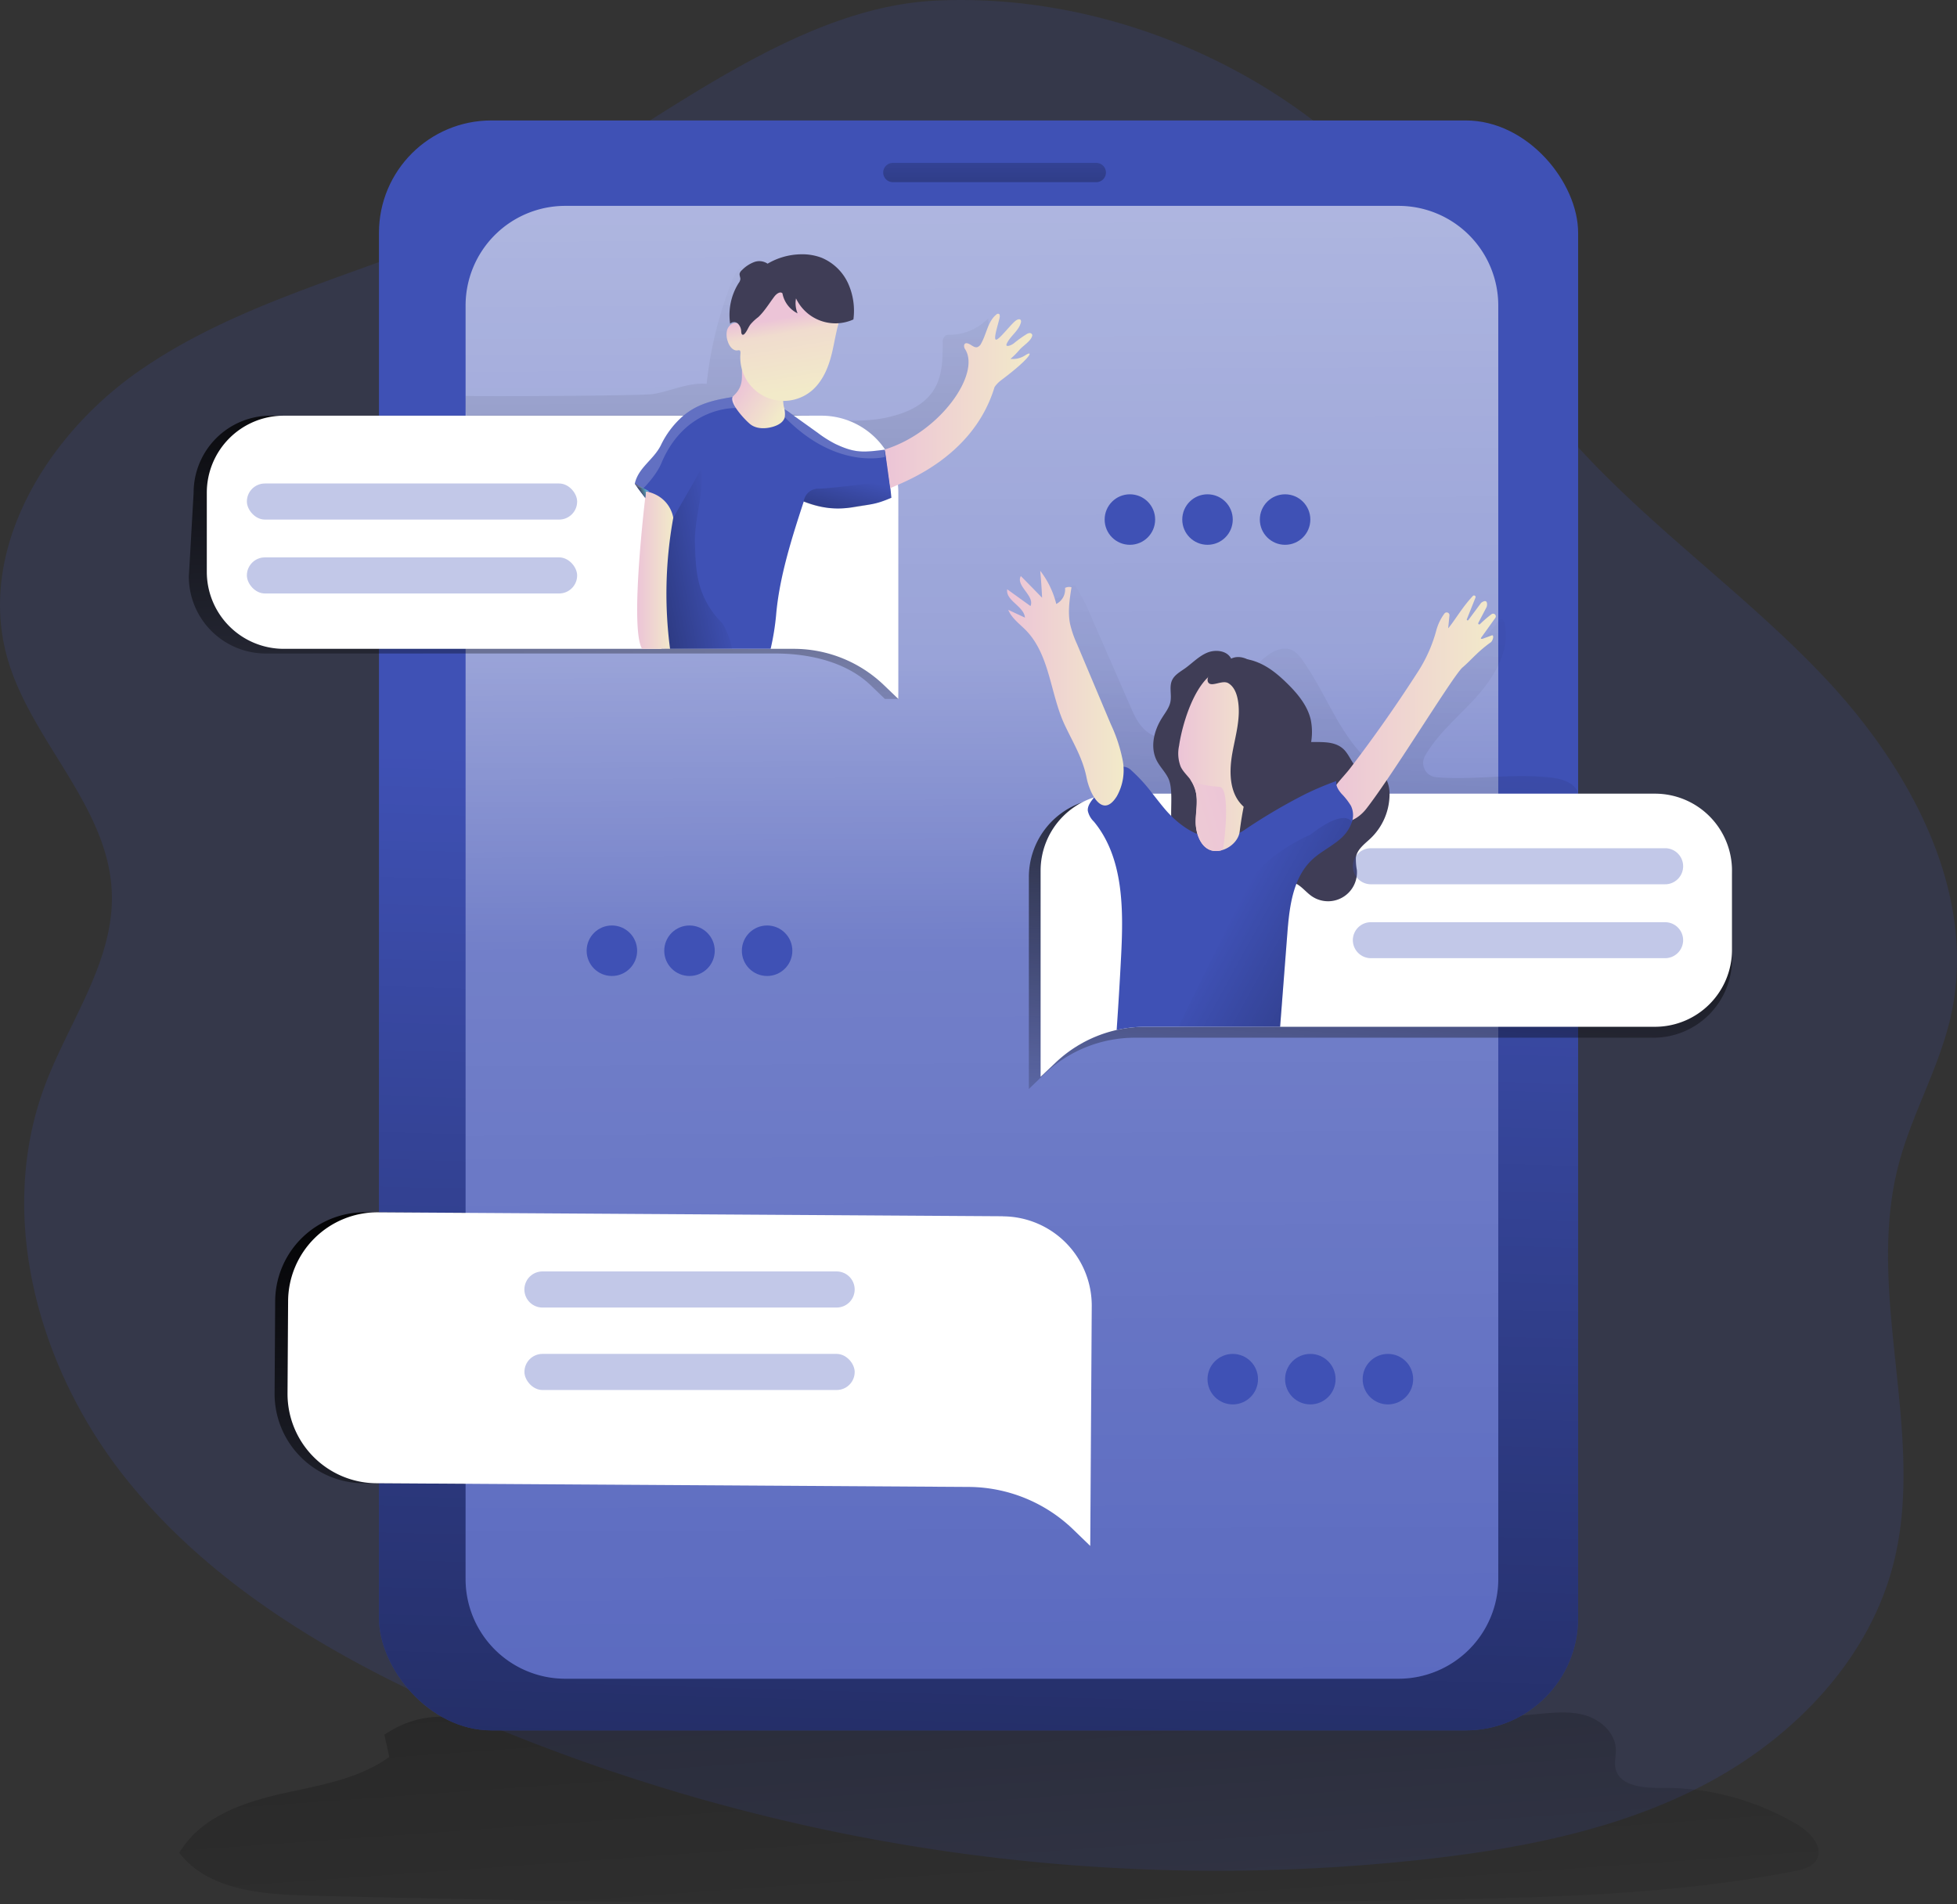 <svg id="Layer_1" data-name="Layer 1" xmlns="http://www.w3.org/2000/svg" xmlns:xlink="http://www.w3.org/1999/xlink" width="609.98" height="593.41" viewBox="0 0 609.98 593.41">
  <rect x="0" y="0" width="609.98" height="593.41" fill="#333333" stroke="none"/>
  <defs>
    <linearGradient id="linear-gradient" x1="316.53" y1="649.55" x2="298.51" y2="397.28" gradientUnits="userSpaceOnUse">
      <stop offset="0" stop-opacity="0"/>
      <stop offset="0.49" stop-opacity="0.2"/>
      <stop offset="0.52" stop-opacity="0.23"/>
      <stop offset="0.99"/>
    </linearGradient>
    <linearGradient id="linear-gradient-2" x1="285.52" y1="1139.73" x2="306.45" y2="409.53" gradientTransform="translate(0.01 -172)" gradientUnits="userSpaceOnUse">
      <stop offset="0.01"/>
      <stop offset="1" stop-opacity="0"/>
    </linearGradient>
    <linearGradient id="linear-gradient-3" x1="306.77" y1="534.33" x2="320.08" y2="706.16" gradientTransform="translate(-100.65 -175.59)" xlink:href="#linear-gradient-2"/>
    <linearGradient id="linear-gradient-4" x1="409.21" y1="985.55" x2="404.91" y2="96.39" gradientTransform="translate(-100.65 -175.59)" gradientUnits="userSpaceOnUse">
      <stop offset="0.02" stop-color="#fff" stop-opacity="0"/>
      <stop offset="0.58" stop-color="#fff" stop-opacity="0.39"/>
      <stop offset="0.68" stop-color="#fff" stop-opacity="0.68"/>
      <stop offset="1" stop-color="#fff"/>
    </linearGradient>
    <linearGradient id="linear-gradient-5" x1="226.34" y1="519.28" x2="228.88" y2="86.81" gradientTransform="matrix(1, 0, 0, -1, 0.01, 596)" gradientUnits="userSpaceOnUse">
      <stop offset="0" stop-opacity="0"/>
      <stop offset="0.99"/>
    </linearGradient>
    <linearGradient id="linear-gradient-6" x1="411.53" y1="422.1" x2="380.28" y2="-148.06" xlink:href="#linear-gradient-5"/>
    <linearGradient id="linear-gradient-7" x1="536.38" y1="379.8" x2="524.88" y2="552.23" gradientTransform="translate(-100.65 -175.59)" xlink:href="#linear-gradient-2"/>
    <linearGradient id="linear-gradient-8" x1="264.07" y1="265.81" x2="272.97" y2="426.79" gradientTransform="translate(-100.65 -175.59)" xlink:href="#linear-gradient-2"/>
    <linearGradient id="linear-gradient-9" x1="514.75" y1="396.46" x2="566.88" y2="396.46" gradientTransform="translate(-100.65 -175.59)" gradientUnits="userSpaceOnUse">
      <stop offset="0" stop-color="#ecc4d7"/>
      <stop offset="0.42" stop-color="#efd4d1"/>
      <stop offset="1" stop-color="#f2eac9"/>
    </linearGradient>
    <linearGradient id="linear-gradient-10" x1="309.99" y1="562.41" x2="309.99" y2="467.8" xlink:href="#linear-gradient-5"/>
    <linearGradient id="linear-gradient-11" x1="331.55" y1="294.74" x2="344.76" y2="303.24" xlink:href="#linear-gradient-9"/>
    <linearGradient id="linear-gradient-12" x1="224.94" y1="422.27" x2="146.95" y2="406.51" xlink:href="#linear-gradient-5"/>
    <linearGradient id="linear-gradient-13" x1="376.46" y1="300.59" x2="422.39" y2="300.59" xlink:href="#linear-gradient-9"/>
    <linearGradient id="linear-gradient-14" x1="299.25" y1="353.26" x2="310.52" y2="353.26" xlink:href="#linear-gradient-9"/>
    <linearGradient id="linear-gradient-15" x1="414.55" y1="390.05" x2="450.88" y2="390.05" xlink:href="#linear-gradient-9"/>
    <linearGradient id="linear-gradient-16" x1="343.32" y1="269.04" x2="348.1" y2="297.55" gradientTransform="translate(-100.65 -175.59)" gradientUnits="userSpaceOnUse">
      <stop offset="0.2" stop-color="#ecc4d7"/>
      <stop offset="0.37" stop-color="#f0dcce"/>
      <stop offset="1" stop-color="#f2eac9"/>
    </linearGradient>
    <linearGradient id="linear-gradient-17" x1="467.9" y1="412.41" x2="495.89" y2="412.41" xlink:href="#linear-gradient-9"/>
    <linearGradient id="linear-gradient-18" x1="201.95" y1="324" x2="198.77" y2="325.2" gradientTransform="translate(0.01 -172)" gradientUnits="userSpaceOnUse">
      <stop offset="0" stop-color="#68e1fd"/>
      <stop offset="0.2" stop-color="#5db4cf"/>
      <stop offset="0.46" stop-color="#50819b"/>
      <stop offset="0.69" stop-color="#475c76"/>
      <stop offset="0.87" stop-color="#41455e"/>
      <stop offset="0.99" stop-color="#3f3d56"/>
    </linearGradient>
    <linearGradient id="linear-gradient-19" x1="366.5" y1="324.38" x2="354.85" y2="372.07" gradientTransform="translate(-100.65 -175.59)" xlink:href="#linear-gradient-5"/>
    <linearGradient id="linear-gradient-20" x1="485.48" y1="458.32" x2="629.9" y2="537.26" gradientTransform="translate(-100.65 -175.59)" xlink:href="#linear-gradient-5"/>
    <linearGradient id="linear-gradient-21" x1="487.77" y1="426.19" x2="388.73" y2="455.14" xlink:href="#linear-gradient-9"/>
  </defs>
  <title>5.online_world</title>
  <path d="M138,74.18C105.72,87.1,71.22,96,42.79,116S-7.14,171.41,2.23,204.88C9.5,230.8,33.74,251.07,34.84,278c.88,21.47-13.32,40.22-20.86,60.34-15.23,40.65-2.06,88,24.89,122s65.8,56.62,105.6,73.94a590.18,590.18,0,0,0,299.88,45.16c30.46-3.42,61.19-9.42,88.19-23.92s50.09-38.53,57.64-68.23c10.27-40.35-8.94-83.9,1.56-124.19,4.11-15.8,12.63-30.23,16.26-46.15,8.73-38.37-12.54-77.56-39.6-106.12s-60.46-50.92-85.2-81.52c-17.14-21.19-29.7-45.84-47.32-66.63C401.26,21.77,345.35-2.37,291.71.19,238.42,2.72,188.25,54.05,138,74.18Z" transform="translate(0 0)" fill="#3f51b5" opacity="0.18" style="isolation: isolate"/>
  <path d="M119.8,540.63l1.53,6.94c-9.94,7.21-22.67,8.93-34.63,11.7s-24.64,7.58-30.81,18.19c8.89,11.52,25.45,12.91,40,13.29q176,4.59,352.17,1.26c37.26-.71,74.73-1.7,111.3-8.87,2.62-.51,5.55-1.27,6.86-3.6,2.24-4-2-8.47-5.87-10.81a81.15,81.15,0,0,0-42.51-11.53c-5.62.07-13-.53-14.29-6-.44-2,.16-4,.09-6-.16-5-4.45-9-9.16-10.5s-9.81-1-14.74-.55c-92.91,8.94-187.25,2-280.47-2.76-14.78-.76-28.68,7.34-43.36,5.46C142.13,535.11,132.16,532.41,119.8,540.63Z" transform="translate(0 0)" fill="url(#linear-gradient)"/>
  <rect x="118.12" y="37.54" width="373.77" height="501.74" rx="35.02" fill="#3f51b5"/>
  <rect x="118.12" y="37.54" width="373.77" height="501.74" rx="35.02" fill="url(#linear-gradient-2)"/>
  <path d="M308.55,379.05l-194.78-1.23a27.85,27.85,0,0,0-28,27.69l-.18,28.7a27.87,27.87,0,0,0,27.69,28.05h0L298,463.41A47.28,47.28,0,0,1,330.6,476.8l5.17,5,.29-46,.07-11,.11-17.72a27.85,27.85,0,0,0-27.69-28Z" transform="translate(0 0)" fill="url(#linear-gradient-3)"/>
  <path d="M467,95.24V492.1a31.1,31.1,0,0,1-31.08,31.08H176.19a31.07,31.07,0,0,1-31.07-31.07h0V95.24a31.07,31.07,0,0,1,31.06-31.08H435.89A31.09,31.09,0,0,1,467,95.24Z" transform="translate(0 0)" fill="#3f51b5"/>
  <path d="M467,95.24V492.1a31.1,31.1,0,0,1-31.08,31.08H176.19a31.07,31.07,0,0,1-31.07-31.07h0V95.24a31.07,31.07,0,0,1,31.06-31.08H435.89A31.09,31.09,0,0,1,467,95.24Z" transform="translate(0 0)" opacity="0.69" fill="url(#linear-gradient-4)" style="isolation: isolate"/>
  <path d="M306.57,111.3c.91-4,1.82-8,1.46-12.08a16.91,16.91,0,0,1-11.86,5.11,2.65,2.65,0,0,0-1.54.29,2.6,2.6,0,0,0-.79,2.27c0,4.91-.08,10.09-2.59,14.3s-6.83,6.6-11.34,8c-10,3.18-20.79,1.79-31.14.19-2.37-.37-4.85-.79-6.73-2.27-2.55-2-3.42-5.56-3.08-8.78s1.72-6.23,3-9.23c2-4.75,3.63-9.82,3.1-14.93s-3.78-10.24-8.76-11.5A6.39,6.39,0,0,0,230.2,84a9,9,0,0,0-1.78,3,119.74,119.74,0,0,0-8.16,32.63c-5.78-.54-11.29,2.4-17,3.2-3.67.52-54.4.78-58.09.53,0,0-.52,5.83.85,7.71s8.81,1.91,11,2.74c15.59,6,32.74,5.61,49.36,7.13,28.38,2.59,62.49,11.67,87.55-6.65C301.72,128.59,304.49,120.44,306.57,111.3Z" transform="translate(0 0)" opacity="0.6" fill="url(#linear-gradient-5)" style="isolation: isolate"/>
  <path d="M345.73,245.59c.49-9.53-2.35-18.94-6.19-27.68s-8.67-17-12.49-25.75c-1-2.21-1.68-5.23.26-6.66.6,1.5,2.93,1.07,4.09-.06s2-2.75,3.61-3.12A75.17,75.17,0,0,1,340.9,194l11.36,26c1.21,2.78,2.48,5.65,4.77,7.63,3.55,3.06,8.77,3.35,13.32,3.24a62.49,62.49,0,0,0,9-.9c3.33-.58,7.1-1.54,9.06-4.38,3-4.4.14-10.65,2-15.66a12.7,12.7,0,0,1,4.1-5.24c2.31-1.87,5.49-3.33,8.19-2.08a9,9,0,0,1,3.27,3.14c7,9.76,10.91,21.72,19.38,30.21a19.35,19.35,0,0,0,13.08-5.28c3.42-3.25,6-7.27,8.67-11.14,4.6-6.64,9.63-13,14.66-19.28l5.42-6.81a1.32,1.32,0,0,1,.62-.5c.62-.16,1,.63,1.18,1.26,2,9.19-4.06,18.11-10.56,24.89-5,5.23-10.73,10.28-14.25,16.47a4.46,4.46,0,0,0,1.68,6.09,4.51,4.51,0,0,0,1.82.57c11.86,1,24-1.33,35.94.12,3.61.44,7.84,1.79,8.43,5.6a6,6,0,0,1-2,5.2c-2.54,2.42-6,2.9-9.36,3.31-37.83,4.65-76,6-114.08,7.25a13,13,0,0,1-4.47-.37c-3.16-1-5-4.24-6.79-7A50.17,50.17,0,0,0,345.73,245.59Z" transform="translate(0 0)" opacity="0.6" fill="url(#linear-gradient-6)" style="isolation: isolate"/>
  <path d="M539.85,273.41v25.36a24.5,24.5,0,0,1-24.36,24.64H353.87A40.84,40.84,0,0,0,325.23,335l-4.54,4.39v-66a24.6,24.6,0,0,1,17-23.46,24.16,24.16,0,0,1,7.41-1.16H515.5A24.49,24.49,0,0,1,539.85,273.41Z" transform="translate(0 0)" fill="url(#linear-gradient-7)"/>
  <path d="M275.81,153.55l4.2,64.28h-4.2l-4.46-4.29c-7.58-7.27-19.12-9.87-29.61-9.87H82.86a24,24,0,0,1-24-24l1.49-26.12a24,24,0,0,1,24-24h167.5A23.9,23.9,0,0,1,271.66,140h0A23.74,23.74,0,0,1,275.81,153.55Z" transform="translate(0 0)" fill="url(#linear-gradient-8)"/>
  <path d="M280,153.55v64.28l-4.47-4.29a40.6,40.6,0,0,0-28.14-11.33H88.46a24,24,0,0,1-24-24V153.55a24,24,0,0,1,24-24H256A23.92,23.92,0,0,1,275.81,140h0A23.75,23.75,0,0,1,280,153.55Z" transform="translate(0 0)" fill="#fff"/>
  <path d="M539.85,271.35V296a24,24,0,0,1-24,24H357a40.65,40.65,0,0,0-28.15,11.33l-4.5,4.26V271.35a24,24,0,0,1,23.9-24H515.88A24,24,0,0,1,539.85,271.35Z" transform="translate(0 0)" fill="#fff"/>
  <path d="M364.11,242.47c-1-2-2.6-3.52-3.58-5.46-2.1-4.14-.87-9.28,1.61-13.2,1-1.63,2.3-3.2,2.67-5.09.43-2.22-.43-4.64.5-6.7.76-1.66,2.48-2.62,4-3.68,2.31-1.65,4.31-3.81,6.92-4.91s6.23-.7,7.51,1.84c2.41-1.19,5.46-.11,7.26,1.87s2.6,4.68,3.15,7.3a62.83,62.83,0,0,0,2.06,8.88c1.06,2.85,2.92,5.56,5.67,6.85,5.34,2.5,12.78-.74,17,3.42,2.16,2.15,2.93,5.95,5.86,6.77,1.51.42,3.15-.13,4.65.27,2.59.7,3.66,3.83,3.72,6.51a19.11,19.11,0,0,1-5.87,14.1c-1.86,1.77-4.24,3.42-4.62,6a18.22,18.22,0,0,0,.3,3.9,9,9,0,0,1-14.37,7.94c-2.12-1.58-3.91-4.23-6.55-4.11a7.21,7.21,0,0,0-3.2,1.28A22.72,22.72,0,0,1,392,279.4a7.78,7.78,0,0,1-7.05-1.62c-1.5-1.47-2.06-3.61-2.79-5.59-1.18-3.2-3.33-6.49-6.68-7.13-1.44-.27-2.93,0-4.37-.24C361.35,263.25,367.08,248.46,364.11,242.47Z" transform="translate(0 0)" fill="#3f3d56"/>
  <path d="M442.27,208.86a45.62,45.62,0,0,0,5.44-12.5,15.74,15.74,0,0,1,2.5-5.14.87.87,0,0,1,1.57.6l-.4,4c2-2.32,4.37-6.57,7.72-10.1a.49.49,0,0,1,.69,0,.5.5,0,0,1,.11.51L457.2,193a.27.27,0,0,0,.18.34h0a.27.27,0,0,0,.28-.08l4-5.39c2.17-1.56,1.92.73,1.72,1.27l-2.61,5a.33.33,0,0,0,.52.38,36,36,0,0,1,3.63-3.12.84.84,0,0,1,1.2,1.11l-4,5.59c-.48.67-.89,1.06-.07,1l2.88-1.06c.86-.34.45,1.63-.3,2.16-4.19,3-5.89,5.34-8.79,7.83s-21.51,33.18-30,44.06c-3.09,3.95-9,6.58-11.39.22-1.79-4.82,3.7-9.33,6.34-12.82Q432.15,224.66,442.27,208.86Z" transform="translate(0 0)" fill="url(#linear-gradient-9)"/>
  <path d="M312.58,379.05,117.8,377.82a27.85,27.85,0,0,0-28,27.69l-.18,28.7a27.87,27.87,0,0,0,27.69,28.05h0L302,463.41a47.28,47.28,0,0,1,32.65,13.39l5.17,5,.29-46,.07-11,.11-17.72a27.85,27.85,0,0,0-27.69-28Z" transform="translate(0 0)" fill="#fff"/>
  <path d="M278.29,50.77h63.42a3,3,0,0,1,3,3h0a3,3,0,0,1-3,3H278.29a3,3,0,0,1-3-3h0A3,3,0,0,1,278.29,50.77Z" transform="translate(0 0)" fill="url(#linear-gradient-10)"/>
  <path d="M277.83,155.13c-5.28,2.28-6.21,1.92-11.86,2.91s-10.07.27-15.45-1.74c-3.69,11.26-7.61,23.56-8.61,35.36a78.34,78.34,0,0,1-1.71,10.55h-34c-.1-.76-.19-1.54-.27-2.35a174.37,174.37,0,0,1,.37-32.63,19,19,0,0,0,.17-2,6.85,6.85,0,0,0-.12-1.63,10.83,10.83,0,0,0-1.42-3.25c-1.35-2.37-4.61-6-6.42-8.63-.24-.36-.46-.7-.64-1,1.09-5,5.9-7.45,8.14-12a28.11,28.11,0,0,1,6.93-9.11,21.66,21.66,0,0,1,3-2.12c3.84-2.23,8.27-3.12,12.69-3.79.69-.11,1.37-.21,2.06-.3a18.12,18.12,0,0,0,9.71,3.46,12.93,12.93,0,0,1,3.28.35,9.41,9.41,0,0,1,2.52,1.44l1.34,1c2.46,1.75,4.92,3.52,7.38,5.28a36.45,36.45,0,0,0,5.43,3.42c6.17,2.92,8.72,2.65,15.5,1.79h0C276.64,144.41,277.44,150.72,277.83,155.13Z" transform="translate(0 0)" fill="#3f51b5"/>
  <path d="M228.58,123.41c-1.77,1.63,3.38,7.26,5.25,8.78s4.71,1.51,7.08.81c1.58-.46,3.26-1.35,3.69-2.95a7.94,7.94,0,0,0-.31-3.39c-.43-2.35,0-4.82-.64-7.14a11.31,11.31,0,0,0-4.15-5.83c-1.85-1.45-6.84-5.3-7.87-1.45C230.51,116.34,232.72,119.57,228.58,123.41Z" transform="translate(0 0)" fill="url(#linear-gradient-11)"/>
  <path d="M228.18,202.21h-21a25.45,25.45,0,0,0-1.29-2.35,2.44,2.44,0,0,0-.35-.43,7.37,7.37,0,0,1-1.85-3.48,44.2,44.2,0,0,1,1.25-28.3,6.89,6.89,0,0,1,1.49-2.44c1.08-1.15,2.3-1.71,3.45-3.83,2.27-4.17,6.6-11.28,8.74-15.51.85,8.21-2.34,15.82-2,24.06.17,4.8.35,9.68,2,14.2a27.4,27.4,0,0,0,6.34,9.93C226,195.25,227.63,199.18,228.18,202.21Z" transform="translate(0 0)" fill="url(#linear-gradient-12)"/>
  <path d="M275.81,140.07s1.77,12.91,1.7,12.17,25.25-7.64,32.48-31.61a9.23,9.23,0,0,1,2-2.09c9-6.72,10.4-9.55,7.71-7.9a7.11,7.11,0,0,1-4.76,1.21,23,23,0,0,0,2.75-2.74c1.06-1.29,3.38-2.62,3.95-4.18a1.08,1.08,0,0,0,.1-.56.8.8,0,0,0-.85-.57,2.3,2.3,0,0,0-1,.4A36.72,36.72,0,0,0,316,107c-.77.63-2.89,1.48-2.16,0,1.14-2.35,3.67-3.91,4.34-6.43a1,1,0,0,0-.06-.87c-.26-.32-.78-.22-1.16,0-1.37.62-5.5,6.29-6.51,6.16s1.09-6.06,1.17-7.2c0-.31,0-.68-.27-.83a.75.75,0,0,0-.84.23c-2.64,2.18-3,6-4.7,9a2.17,2.17,0,0,1-1.15,1.12c-1.09.32-2-.92-3.11-1.17a.91.91,0,0,0-.61,0c-.61.27-.52,1.22-.15,1.78C305.79,116.41,293.06,134.74,275.81,140.07Z" transform="translate(0 0)" fill="url(#linear-gradient-13)"/>
  <path d="M201.35,153.13s-5.25,42.26-1.23,49.08h8.73a131.9,131.9,0,0,1,1-40.83S209.08,154.73,201.35,153.13Z" transform="translate(0 0)" fill="url(#linear-gradient-14)"/>
  <rect x="76.95" y="150.68" width="102.94" height="11.25" rx="5.62" fill="#3f51b5" opacity="0.32" style="isolation: isolate"/>
  <rect x="76.95" y="173.71" width="102.94" height="11.25" rx="5.62" fill="#3f51b5" opacity="0.32" style="isolation: isolate"/>
  <path d="M519,275.59h-91.7a5.63,5.63,0,0,1-5.63-5.62h0a5.62,5.62,0,0,1,5.62-5.62H519a5.62,5.62,0,0,1,5.62,5.62h0A5.62,5.62,0,0,1,519,275.59Z" transform="translate(0 0)" fill="#3f51b5" opacity="0.32" style="isolation: isolate"/>
  <path d="M519,298.62h-91.7a5.63,5.63,0,0,1-5.63-5.62h0a5.61,5.61,0,0,1,5.63-5.59H519a5.62,5.62,0,0,1,5.62,5.62h0A5.63,5.63,0,0,1,519,298.62Z" transform="translate(0 0)" fill="#3f51b5" opacity="0.32" style="isolation: isolate"/>
  <path d="M260.77,407.5H169.08a5.63,5.63,0,0,1-5.63-5.62h0a5.63,5.63,0,0,1,5.63-5.63h91.69a5.62,5.62,0,0,1,5.62,5.62h0a5.62,5.62,0,0,1-5.61,5.63Z" transform="translate(0 0)" fill="#3f51b5" opacity="0.32" style="isolation: isolate"/>
  <rect x="163.46" y="421.95" width="102.94" height="11.25" rx="5.62" fill="#3f51b5" opacity="0.32" style="isolation: isolate"/>
  <path d="M421.35,256.26a12,12,0,0,1-3.29,4.92c-2.79,2.55-6.33,4.15-9.08,6.74-6.1,5.74-7.11,14.91-7.75,23.26L399,320H357a40.86,40.86,0,0,0-8.95,1q.81-11.6,1.4-23.2c.74-14.53.77-30.51-8.49-41.74a6.57,6.57,0,0,1-1.9-3.39c-.12-1.49.89-2.81,1.84-4,.06-.06.1-.12.16-.19l6.18-7.55a4.45,4.45,0,0,1,2.82-2,4,4,0,0,1,2.67,1.26,50.94,50.94,0,0,1,6.48,7.13c1.27,1.6,2.51,3.22,3.83,4.78,6.23,7.36,15.74,12.54,24.72,6.64A176.68,176.68,0,0,1,407,247.41a96.56,96.56,0,0,1,9.51-4c-.19,1.55.64,2.81,1.67,4a20.51,20.51,0,0,1,2.9,3.73A6.69,6.69,0,0,1,421.35,256.26Z" transform="translate(0 0)" fill="#3f51b5"/>
  <path d="M348.11,248.15a16.53,16.53,0,0,0,1.8-11.32,48.5,48.5,0,0,0-3.66-11.08l-10.54-25a32.53,32.53,0,0,1-2.19-6.36c-.73-3.74-.14-7.6.45-11.36a2.72,2.72,0,0,0-2,.2,5.09,5.09,0,0,1-2.74,5,27.76,27.76,0,0,0-5-10.34q.39,4.19.58,8.4-3.3-3.39-6.62-6.76c-1.71,3,4.44,6.19,3,9.35l-7.26-5.23c-.53,3.56,5.23,5.24,5.54,8.84l-5.21-2.43c1.1,2.69,3.65,4.44,5.67,6.54,7.42,7.81,7.42,19.9,12.06,29.61,2.66,5.59,5.51,10.16,6.71,16.27C339.6,247.07,343.55,255.48,348.11,248.15Z" transform="translate(0 0)" fill="url(#linear-gradient-15)"/>
  <circle cx="190.72" cy="296.3" r="7.87" fill="#3f51b5"/>
  <circle cx="214.91" cy="296.3" r="7.87" fill="#3f51b5"/>
  <circle cx="239.1" cy="296.3" r="7.87" fill="#3f51b5"/>
  <circle cx="384.24" cy="429.82" r="7.87" fill="#3f51b5"/>
  <circle cx="408.42" cy="429.82" r="7.87" fill="#3f51b5"/>
  <circle cx="432.6" cy="429.82" r="7.87" fill="#3f51b5"/>
  <circle cx="352.18" cy="161.92" r="7.87" fill="#3f51b5"/>
  <circle cx="376.37" cy="161.92" r="7.87" fill="#3f51b5"/>
  <circle cx="400.55" cy="161.92" r="7.87" fill="#3f51b5"/>
  <path d="M258.84,111.79c-1.08,3.76-2.86,7.46-5.87,10a13.55,13.55,0,0,1-22.17-11.71c0-.31,0-.69-.22-.87a1.11,1.11,0,0,0-.72,0c-1.47.15-2.56-1.37-3-2.77a6.16,6.16,0,0,1-.29-3.32,3.19,3.19,0,0,1,2.13-2.39,2.18,2.18,0,0,1,2.66,1.43,13.6,13.6,0,0,1,2-5.86,22.13,22.13,0,0,1,4.48-6.2,14.15,14.15,0,0,1,14.47-2.28,16.12,16.12,0,0,1,9.11,9.72c.58,2-.27,3.73-.66,5.68C260.11,106,259.66,109,258.84,111.79Z" transform="translate(0 0)" fill="url(#linear-gradient-16)"/>
  <path d="M232.06,104.05a.7.7,0,0,1-.51.28c-.39,0-.49-.54-.52-.92a3.59,3.59,0,0,0-1-2.52,1.73,1.73,0,0,0-2.45,0h0a18.62,18.62,0,0,1,2.64-12.65,2.62,2.62,0,0,0,.55-1.25c0-.59-.34-1.17-.23-1.75a2.12,2.12,0,0,1,.73-1.06A10.46,10.46,0,0,1,235,81.7a4.59,4.59,0,0,1,4.25.48,21.14,21.14,0,0,1,10.51-2.93,16.91,16.91,0,0,1,6.3,1.07,15.77,15.77,0,0,1,8.23,7.87A20.76,20.76,0,0,1,266,99.56,13.6,13.6,0,0,1,248.11,93a8.25,8.25,0,0,0,.49,4.66,8.74,8.74,0,0,1-4.72-6.25c-.75-.7-1.89.19-2.51,1-1.6,2.11-3.08,4.59-5,6.4A15.29,15.29,0,0,0,234,101C233.23,101.94,232.91,103.15,232.06,104.05Z" transform="translate(0 0)" fill="#3f3d56"/>
  <path d="M386.4,259.15c-.35,2.79-2.95,5.19-5.78,5.87a6.28,6.28,0,0,1-2.2.18c-4-.41-5.82-5.35-5.74-9.38s1-8.14-.84-11.57c0-.11-.11-.22-.17-.33-1-1.77-2.75-3.09-3.64-4.94a11.35,11.35,0,0,1-.52-6.57c1.19-8.36,7.74-30.45,20.36-22.18,3.27,2.14,5.22,5.84,6.34,9.58C398.17,233,389.71,232.77,386.4,259.15Z" transform="translate(0 0)" fill="url(#linear-gradient-17)"/>
  <path d="M382.87,212.93c1.69,1,2.53,3,2.91,5,1.09,5.55-.68,11.21-1.67,16.78s-1,12,2.91,16.1l.09.1a8,8,0,0,0,11.31.1,7.85,7.85,0,0,0,1.77-2.6c.19-.43.41-.85.64-1.26,1.52-2.69,3.64-5,5.15-7.7a23.79,23.79,0,0,0,2.52-7.27,19.32,19.32,0,0,0,.05-7.87c-1-4.36-4-8-7.14-11.11s-6.33-5.73-10.3-7.11-8.71-1.16-12,1.43c-1,.8-3.75,4-2.32,5.4C378,214,381.1,211.85,382.87,212.93Z" transform="translate(0 0)" fill="#3f3d56"/>
  <polygon points="202.38 153.13 197.81 150.68 201.12 155.19 201.34 153.13 202.38 153.13" fill="url(#linear-gradient-18)"/>
  <path d="M250.52,156.3a4.57,4.57,0,0,1,4.78-4c4.48-.13,21.86-2.42,21.86-2.42l.67,5.28S262.46,161.66,250.52,156.3Z" transform="translate(0 0)" fill="url(#linear-gradient-19)"/>
  <path d="M275.81,140.07v2.34S260.62,146.5,244.59,130l-1-2.83a9.41,9.41,0,0,1,2.52,1.44l1.34,1,7.38,5.28a36.45,36.45,0,0,0,5.43,3.42c6.17,2.92,8.72,2.65,15.5,1.79Z" transform="translate(0 0)" fill="#fff" opacity="0.18" style="isolation: isolate"/>
  <path d="M229.41,127.18s-15.79-.77-23.29,17.23c-1.61,3.84-5.57,7.76-5.57,7.76l-2.08-.44c-.24-.36-.46-.7-.64-1,1.09-5,5.9-7.45,8.14-12a28.11,28.11,0,0,1,6.93-9.11,21.66,21.66,0,0,1,3-2.12c3.84-2.23,8.27-3.12,12.69-3.79Z" transform="translate(0 0)" fill="#fff" opacity="0.18" style="isolation: isolate"/>
  <path d="M421.35,256.26a12,12,0,0,1-3.29,4.92c-2.79,2.55-6.33,4.15-9.08,6.74-6.1,5.74-7.11,14.91-7.75,23.26L399,320H367.27s17.29-35.12,22-44.42,19.11-15.42,19.11-15.42C419.6,251.46,421.35,256.26,421.35,256.26Z" transform="translate(0 0)" fill="url(#linear-gradient-20)"/>
  <path d="M381.12,264.53a2.32,2.32,0,0,1-.5.49,6.28,6.28,0,0,1-2.2.18c-4-.41-5.82-5.35-5.74-9.38s1.57-7.92-1.77-13c1.75,1.27,4.07,2.06,9.15,2.39C383.73,245.41,381.53,264,381.12,264.53Z" transform="translate(0 0)" fill="url(#linear-gradient-21)"/>
</svg>

